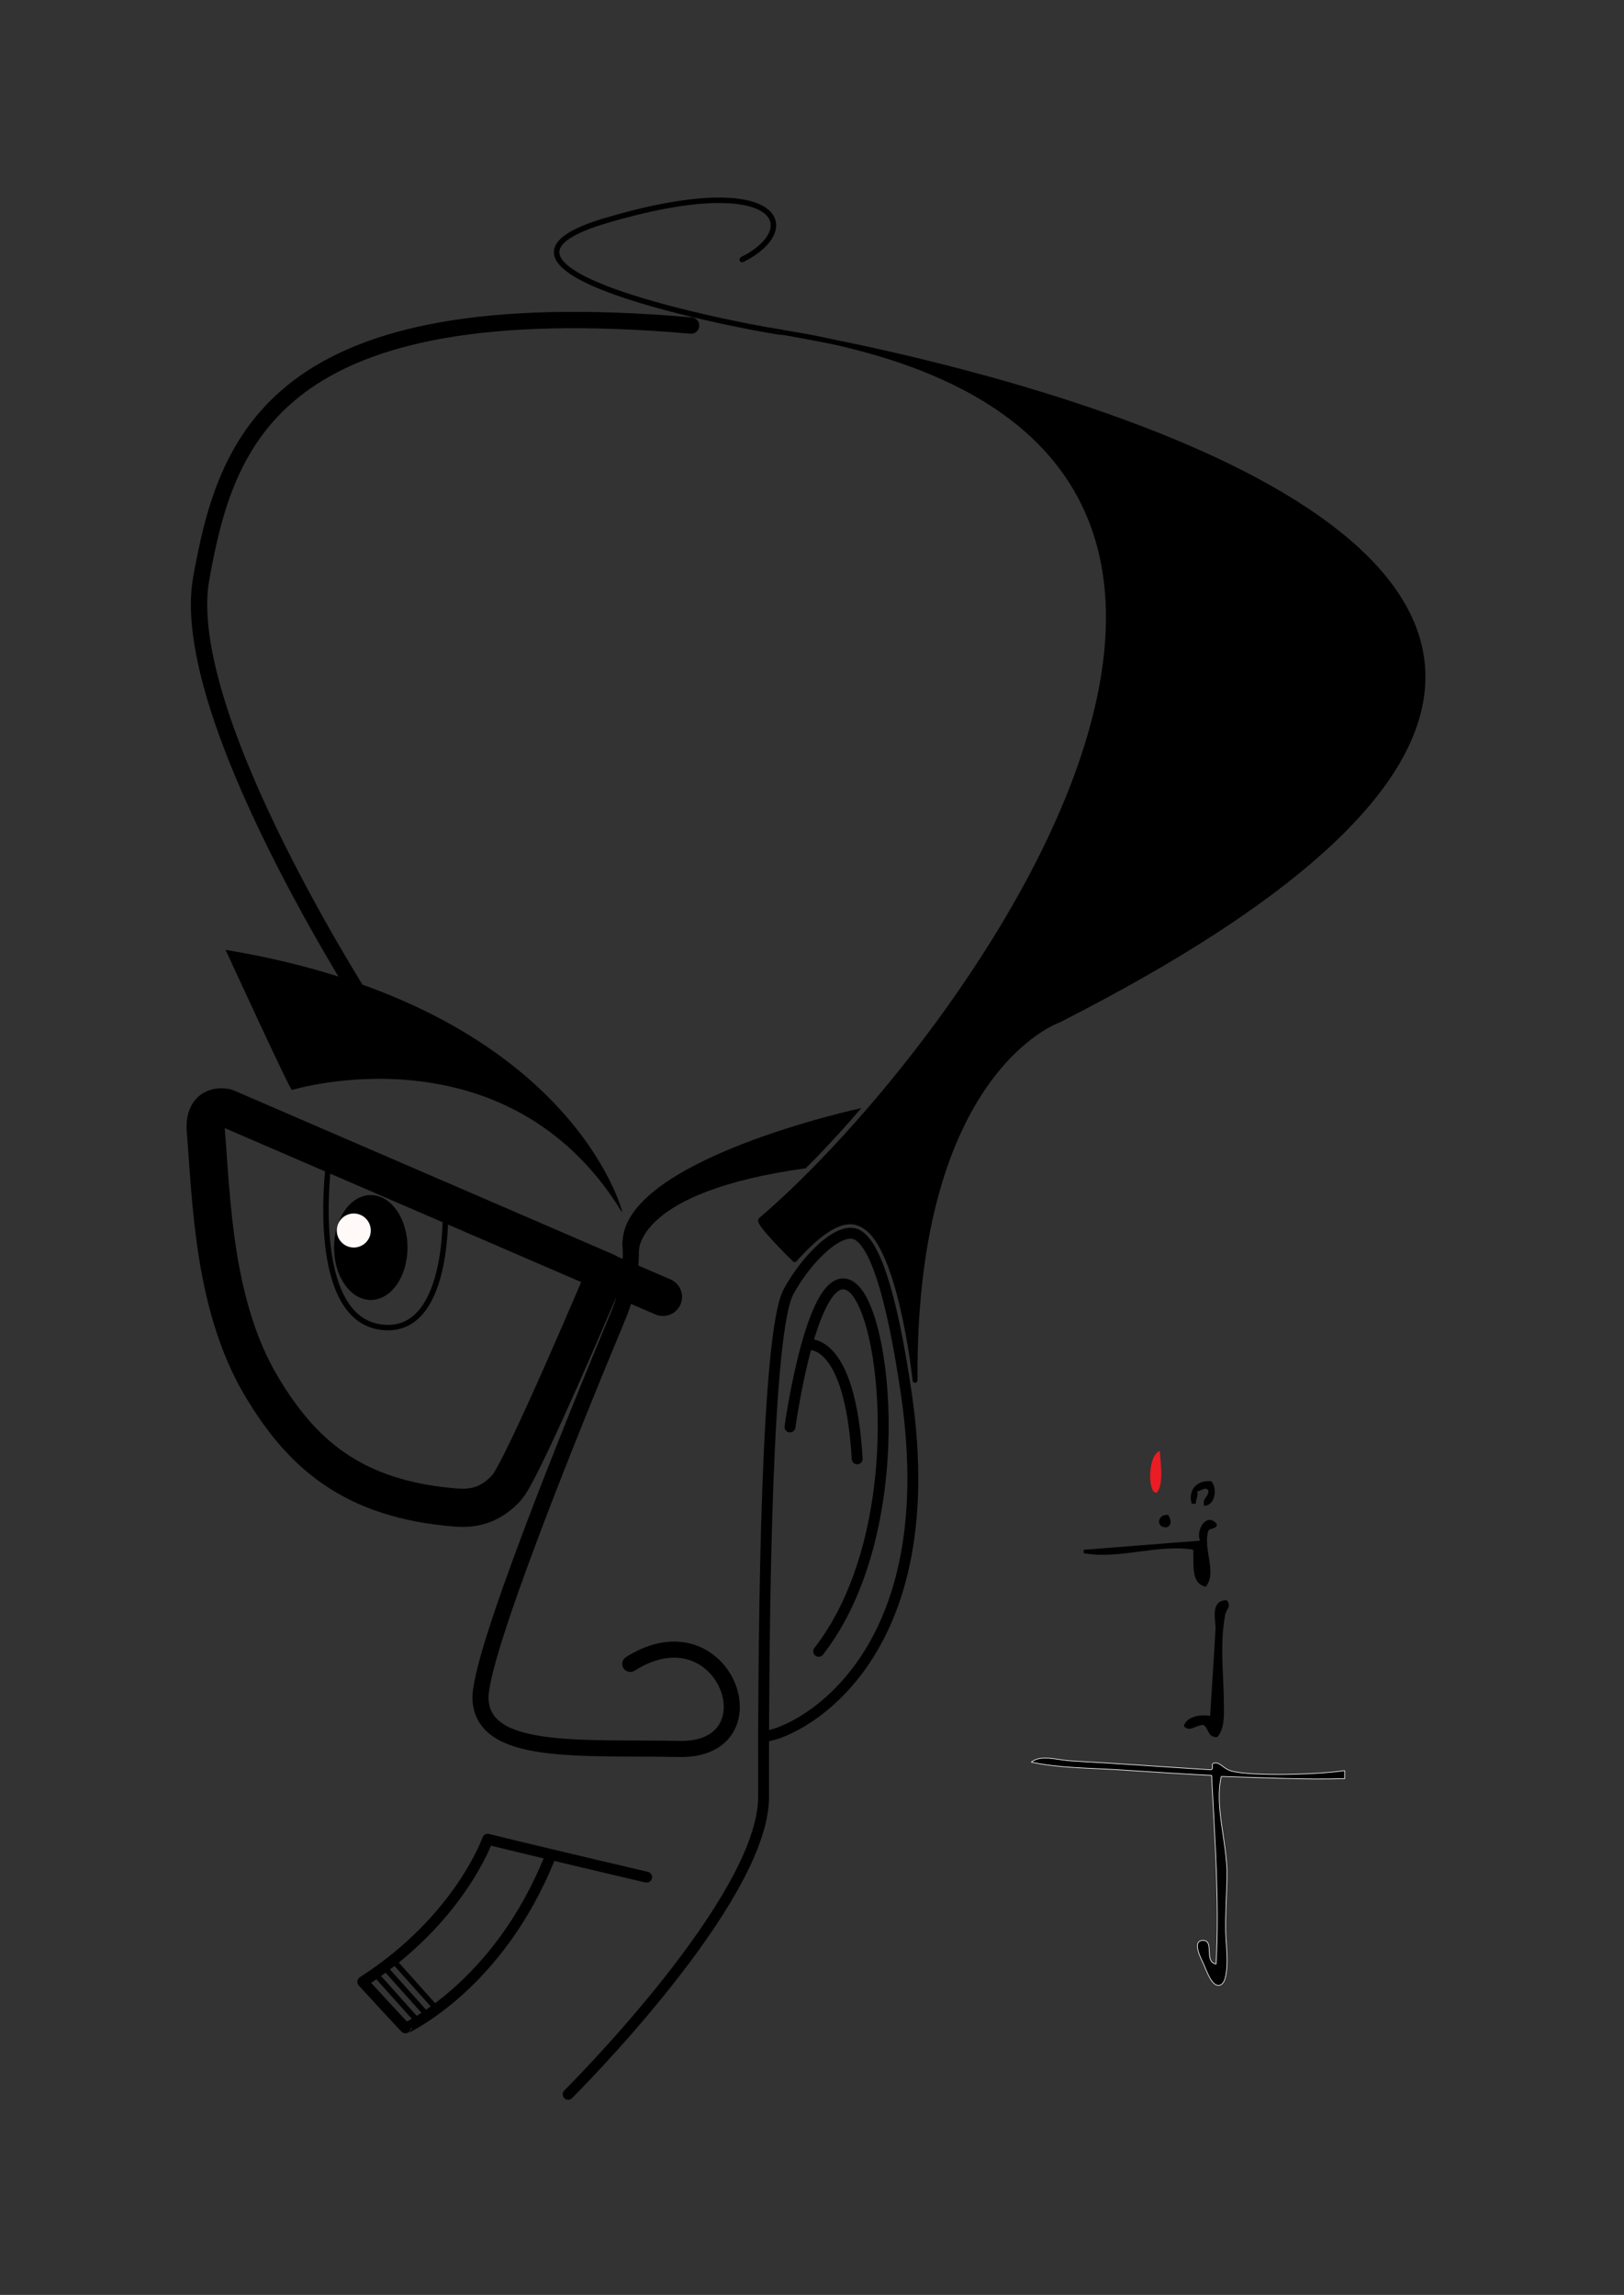<?xml version="1.0" encoding="UTF-8" standalone="no"?><!DOCTYPE svg PUBLIC "-//W3C//DTD SVG 1.1//EN" "http://www.w3.org/Graphics/SVG/1.1/DTD/svg11.dtd"><svg width="100%" height="100%" viewBox="0 0 596 842" version="1.1" xmlns="http://www.w3.org/2000/svg" xmlns:xlink="http://www.w3.org/1999/xlink" xml:space="preserve" xmlns:serif="http://www.serif.com/" style="fill-rule:evenodd;clip-rule:evenodd;stroke-linecap:round;stroke-linejoin:round;stroke-miterlimit:10;"><rect x="0" y="0" width="596" height="842" fill="#333333" stroke="none"/><path d="M107.225,399.765c-0,-0 78.72,-24 120.96,44.64c0,0 -18.96,-74.64 -145.2,-95.76c0,0 24.48,53.28 24.24,51.12Z" style="stroke:#000;stroke-width:0.24px;"/><path d="M135.305,370.725c0,-0.48 -70.56,-108.48 -61.44,-158.64c9.12,-50.16 26.4,-106.08 179.76,-92.64" style="fill:none;fill-rule:nonzero;stroke:#000;stroke-width:6px;"/><g id="dot1"><ellipse cx="136.074" cy="457.714" rx="12.48" ry="18.24" style="stroke:#000;stroke-width:2px;stroke-linecap:butt;"/></g><g id="L"><path d="M237.305,688.725c0,-0 -42,-9.84 -58.32,-13.92c0,-0 -10.32,29.52 -45.84,52.32c-0,-0 15.84,17.28 15.84,17.04c0,-0.24 33.84,-15.367 52.8,-62.64" style="fill:none;fill-rule:nonzero;stroke:#000;stroke-width:4px;stroke-linecap:butt;"/><path d="M138.425,724.965l14.4,16.08" style="fill:none;fill-rule:nonzero;stroke:#000;stroke-width:2px;stroke-linecap:butt;"/><path d="M138.425,724.965l14.4,16.08" style="fill:none;fill-rule:nonzero;stroke:#000;stroke-width:2px;stroke-linecap:butt;"/><path d="M141.545,722.325l14.4,16.08" style="fill:none;fill-rule:nonzero;stroke:#000;stroke-width:2px;stroke-linecap:butt;"/><path d="M144.665,719.685l14.4,16.08" style="fill:none;fill-rule:nonzero;stroke:#000;stroke-width:2px;stroke-linecap:butt;"/></g><g id="dot2"><circle cx="129.834" cy="451.474" r="6.24" style="fill:#fff9f8;"/></g><g id="G"><path d="M231.305,456.165c0,-0 0.218,1.584 0.203,4.301c-0.026,4.762 -0.766,13.006 -4.64,22.304c-17.479,41.952 -51.235,125.187 -50.523,140.675c0.96,20.88 36.96,17.52 72.96,18.24c36,0.72 16.63,-53.107 -18,-31.2" style="fill:none;fill-rule:nonzero;stroke:#000;stroke-width:5.9px;"/><path d="M228.48,456.165l6,2.88c0,-0 -1.2,-21.765 61.2,-30.405c-0,0 9.36,-9.12 20.4,-22.08c0,-0 -87.84,18.885 -87.6,49.605Z"/></g><g id="O"><path d="M120.474,428.325c0,0 -6.96,54.626 18.96,58.545c25.92,3.919 24,-43.185 24,-43.185" style="fill:none;fill-rule:nonzero;stroke:#000;stroke-width:2px;stroke-linecap:butt;"/></g><g id="D"><path d="M82.985,406.485c0,0 -8.337,-2.314 -7.448,8.486c2.078,25.272 2.744,64.219 20.564,93.916c14.244,23.737 32.59,41.205 71.304,44.239c7.489,0.587 13.239,-1.521 18.54,-7.317c5.847,-6.393 36.503,-79.084 36.503,-79.084l-139.463,-60.24Z" style="fill:none;fill-rule:nonzero;stroke:#000;stroke-width:14px;"/><path d="M217.625,464.805l25.68,11.025" style="fill:none;fill-rule:nonzero;stroke:#000;stroke-width:14px;stroke-linecap:butt;"/></g><g id="A"><path d="M289.923,523.543c-0,-0 8.209,-59.739 22.016,-51.755c13.807,7.985 22.514,90.394 -11.483,134.08" style="fill:none;fill-rule:nonzero;stroke:#000;stroke-width:4px;stroke-linecap:butt;"/><path d="M296.445,493.352c-0,0 15.491,-3.151 18.142,41.884" style="fill:none;fill-rule:nonzero;stroke:#000;stroke-width:4px;stroke-linecap:butt;"/></g><g id="R"><path d="M286.641,121.859c0,0 453.694,73.571 101.859,252.466c0,-0 -53.49,18.227 -52.677,132.114c0,-0 -4.809,-45.426 -17.233,-55.571c-5.049,-4.124 -12.314,-5.123 -26.937,11.297c0,-0 -13.812,-13.434 -12.425,-14.613c73.58,-62.56 241.936,-289.373 7.413,-325.693Z" style="stroke:#000;stroke-width:1.8px;stroke-linecap:butt;"/><path d="M286.641,121.851c0.027,0.479 -128.395,-21.857 -64.564,-40.846c63.831,-18.989 73.462,2.583 50.322,14.226" style="fill:none;fill-rule:nonzero;stroke:#000;stroke-width:2px;stroke-linecap:butt;"/></g><g id="D-2" serif:id="D 2"><path d="M208.505,768.405c0,0 71.777,-71.212 71.721,-109.096c-0.103,-69.457 1.163,-170.486 9.159,-185.384c6.269,-11.678 18.72,-24.358 25.2,-20.88c5.959,3.199 12.223,18.852 18,58.08c14.88,101.04 -43.222,125.938 -52.342,125.938" style="fill:none;fill-rule:nonzero;stroke:#000;stroke-width:4px;stroke-linecap:butt;"/></g><g id="firma"><path d="M493.491,649.683c-0,0.958 0.005,1.919 0.005,2.885c-14.613,0.468 -30.246,-0.387 -45.284,-0.781c-2.619,11.042 2.308,24.524 2.09,36.67c-0.115,6.796 -0.612,13.349 -0.47,20.596c0.091,4.255 1.98,18.992 -2.513,19.369c-2.697,0.226 -4.489,-5.338 -5.607,-7.821c-0.587,-1.304 -4.447,-8.345 -0.531,-8.653c4.87,-0.377 0.387,7.799 5.105,8.645c1.324,-22.61 -0.568,-47.163 -1.635,-69.211c-10.941,-0.501 -22.436,-1.32 -33.588,-2.022c-11.169,-0.702 -22.742,-0.649 -32.563,-2.849c3.521,-2.889 9.615,-0.71 14.754,-0.433c17.165,0.946 35.466,2.29 50.886,3.242c2.07,-0.051 -0.842,-2.869 2.533,-2.478c1.989,0.69 2.711,2.199 5.095,2.883c7.466,2.133 32.541,1.314 41.211,-0.042l0.512,0Z" style="stroke:#fff;stroke-width:0.24px;stroke-linecap:butt;"/><path d="M397.7,568.622c14.292,-1.083 28.429,-2.282 42.736,-3.345c-1.701,-3.7 2.256,-10.624 6.089,-6.183c0.34,1.916 -2.279,1.438 -3.04,2.471c-2.175,6.611 3.35,15.442 -0.989,20.604c-5.584,-1.245 -4.277,-8.078 -4.598,-13.589c-12.858,-2.161 -27.289,3.702 -40.198,1.275l0,-1.233Z"/><path d="M425.628,532.331c0.316,4.85 1.515,11.889 -0.994,15.254c-1.453,0.378 -1.85,-1.47 -2.036,-2.062c-1.133,-3.522 -0.421,-11.959 3.03,-13.192" style="fill:#ec1c24;"/><path d="M428.72,555.812c0.889,1.509 1.659,3.688 -0.501,4.535c-4.232,0.343 -3.527,-4.957 0.501,-4.535"/><path d="M444.106,629.552c0.556,-8.984 1.405,-21.395 1.98,-31.729c0.181,-3.284 -2.185,-10.555 4.053,-10.721c2.021,2.151 -0.1,3.283 -0.502,5.355c-2.085,10.993 -0.487,22.353 -0.45,33.792c0.01,3.345 0.135,8.449 -2.528,11.12c-3.624,0.059 -2.954,-3.369 -5.09,-4.527c-2.998,0.22 -5.054,2.873 -7.122,0.422c0.96,-3.172 5.406,-4.41 9.659,-3.712"/><path d="M444.474,543.435c2.227,2.006 1.875,8.784 -2.533,9.067c-0.841,-3.01 1.802,-3.208 1.52,-5.768c-1.204,-1.344 -2.883,0.381 -4.072,0.421c0.377,1.947 -0.565,2.829 -0.502,4.532l-1.529,-0c-1.319,-4.138 1.05,-8.716 7.116,-8.252"/></g></svg>